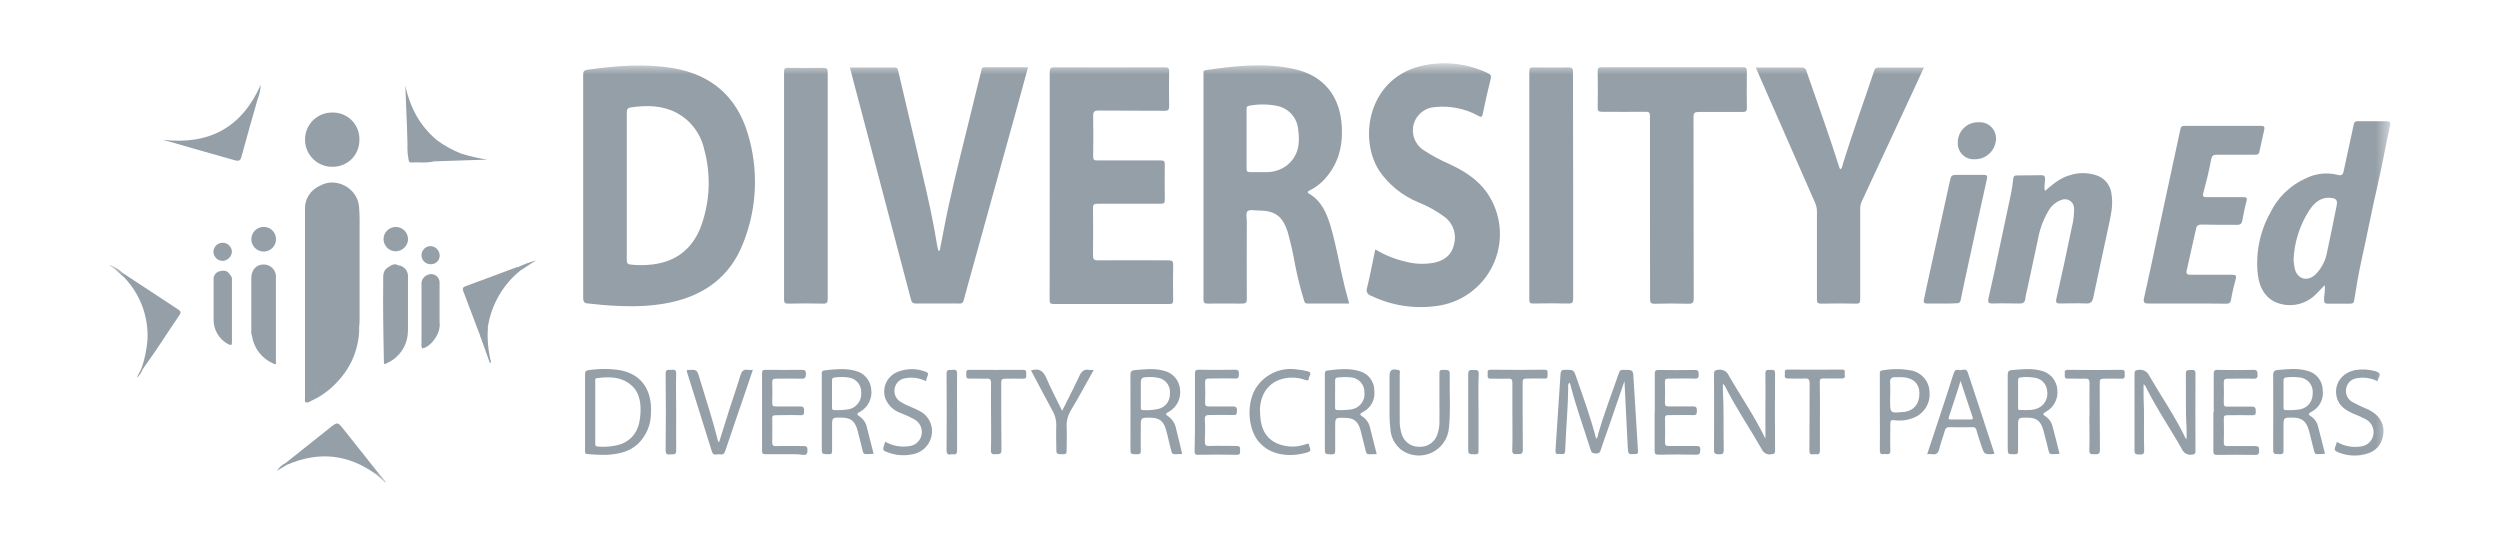 <?xml version="1.0" encoding="UTF-8"?>
<svg xmlns="http://www.w3.org/2000/svg" width="151" height="33" viewBox="0 0 151 33" fill="none">
  <mask id="mask0_5_12173" style="mask-type:luminance" maskUnits="userSpaceOnUse" x="6" y="3" width="139" height="27">
    <path d="M144.369 3.842H6.631V29.156H144.369V3.842Z" fill="white"></path>
  </mask>
  <g mask="url(#mask0_5_12173)">
    <path d="M63.403 11.21C63.403 8.928 63.403 6.649 63.403 4.36C63.403 4.124 63.462 4.062 63.7 4.065C65.918 4.074 68.136 4.074 70.354 4.065C70.55 4.065 70.621 4.105 70.617 4.315C70.602 5.024 70.602 5.706 70.617 6.403C70.617 6.623 70.574 6.693 70.336 6.691C69.01 6.679 67.683 6.691 66.358 6.677C66.079 6.677 66.022 6.764 66.027 7.017C66.044 7.83 66.041 8.642 66.027 9.452C66.027 9.648 66.086 9.689 66.263 9.689C67.541 9.689 68.819 9.689 70.097 9.689C70.298 9.689 70.359 9.736 70.354 9.944C70.344 10.648 70.344 11.356 70.354 12.069C70.354 12.256 70.31 12.306 70.118 12.306C68.85 12.306 67.582 12.306 66.313 12.306C66.1 12.306 66.011 12.336 66.016 12.58C66.032 13.524 66.029 14.469 66.016 15.414C66.016 15.65 66.063 15.726 66.313 15.724C67.73 15.712 69.147 15.724 70.565 15.724C70.782 15.724 70.865 15.761 70.86 16C70.841 16.709 70.848 17.417 70.86 18.126C70.86 18.301 70.82 18.362 70.636 18.362C68.302 18.362 65.968 18.362 63.634 18.362C63.429 18.362 63.398 18.291 63.398 18.114C63.405 15.802 63.406 13.501 63.403 11.21Z" fill="#959FA7"></path>
    <path d="M56.756 15.148C56.834 14.746 56.914 14.347 56.992 13.943C57.384 11.841 57.921 9.772 58.428 7.695C58.704 6.562 58.982 5.429 59.262 4.299C59.288 4.185 59.283 4.062 59.458 4.062C60.33 4.062 61.199 4.062 62.094 4.062C61.839 4.993 61.591 5.903 61.341 6.812C60.456 10.021 59.568 13.226 58.677 16.425C58.518 17.002 58.355 17.576 58.204 18.152C58.201 18.18 58.192 18.206 58.179 18.23C58.165 18.254 58.146 18.276 58.124 18.292C58.102 18.309 58.077 18.321 58.05 18.328C58.023 18.335 57.995 18.336 57.968 18.332C57.087 18.332 56.206 18.32 55.325 18.332C55.126 18.332 55.067 18.261 55.02 18.081C54.004 14.207 52.985 10.335 51.961 6.462C51.746 5.671 51.545 4.882 51.333 4.079C52.249 4.079 53.14 4.079 54.03 4.079C54.193 4.079 54.222 4.157 54.25 4.275L55.717 10.518C56.059 11.971 56.385 13.428 56.617 14.904C56.634 14.984 56.655 15.063 56.681 15.14L56.756 15.148Z" fill="#959FA7"></path>
    <path d="M83.067 15.064C83.645 15.412 84.275 15.665 84.933 15.812C85.497 15.957 86.086 15.973 86.657 15.86C87.248 15.72 87.678 15.404 87.817 14.787C87.904 14.491 87.902 14.176 87.809 13.881C87.716 13.587 87.538 13.327 87.297 13.134C86.792 12.751 86.235 12.44 85.644 12.21C84.701 11.817 83.891 11.161 83.31 10.321C82.023 8.344 82.646 4.623 86.017 3.943C87.316 3.682 88.665 3.847 89.862 4.415C90.047 4.498 90.085 4.588 90.032 4.789C89.86 5.481 89.7 6.175 89.56 6.874C89.515 7.111 89.442 7.073 89.288 6.992C88.496 6.558 87.59 6.374 86.69 6.466C86.394 6.478 86.108 6.584 85.875 6.767C85.641 6.951 85.471 7.203 85.389 7.489C85.307 7.784 85.322 8.097 85.431 8.383C85.54 8.669 85.738 8.913 85.996 9.078C86.497 9.406 87.025 9.689 87.576 9.924C88.45 10.335 89.256 10.838 89.82 11.648C90.237 12.251 90.495 12.95 90.572 13.679C90.649 14.408 90.541 15.145 90.259 15.822C89.977 16.499 89.529 17.094 88.957 17.553C88.385 18.012 87.707 18.32 86.986 18.448C85.566 18.693 84.105 18.487 82.807 17.86C82.759 17.848 82.714 17.825 82.675 17.793C82.636 17.762 82.605 17.722 82.582 17.677C82.56 17.633 82.547 17.584 82.546 17.534C82.543 17.484 82.552 17.434 82.571 17.388C82.753 16.634 82.901 15.867 83.067 15.064Z" fill="#959FA7"></path>
    <path d="M106.05 4.078C106.994 4.078 107.897 4.078 108.797 4.078C108.833 4.072 108.871 4.073 108.907 4.082C108.942 4.091 108.976 4.106 109.006 4.129C109.036 4.151 109.061 4.178 109.08 4.21C109.098 4.242 109.111 4.277 109.115 4.314C109.777 6.232 110.474 8.138 111.083 10.075C111.102 10.127 111.105 10.191 111.178 10.222C111.277 10.136 111.279 10.007 111.312 9.896C111.893 8.006 112.581 6.142 113.202 4.267C113.242 4.153 113.28 4.08 113.438 4.083C114.348 4.083 115.257 4.083 116.202 4.083L115.595 5.403C114.548 7.655 113.5 9.907 112.453 12.159C112.389 12.297 112.355 12.449 112.356 12.602C112.356 14.428 112.356 16.254 112.356 18.08C112.356 18.276 112.319 18.342 112.12 18.34C111.411 18.323 110.703 18.326 109.994 18.34C109.786 18.34 109.742 18.276 109.744 18.08C109.744 16.32 109.744 14.563 109.744 12.803C109.748 12.611 109.709 12.421 109.631 12.246C108.47 9.597 107.309 6.953 106.149 4.314L106.05 4.078Z" fill="#959FA7"></path>
    <path d="M99.658 12.535C99.658 10.7 99.658 8.862 99.658 7.027C99.658 6.814 99.615 6.746 99.391 6.751C98.519 6.765 97.648 6.751 96.776 6.751C96.573 6.751 96.493 6.722 96.5 6.491C96.516 5.756 96.512 5.021 96.5 4.287C96.5 4.105 96.549 4.062 96.736 4.062C99.582 4.062 102.428 4.062 105.275 4.062C105.454 4.062 105.511 4.107 105.511 4.299C105.5 5.034 105.5 5.769 105.511 6.502C105.511 6.703 105.464 6.765 105.253 6.762C104.373 6.762 103.492 6.762 102.613 6.762C102.36 6.762 102.287 6.817 102.287 7.079C102.299 10.721 102.287 14.366 102.301 18.01C102.301 18.263 102.254 18.355 101.975 18.346C101.297 18.325 100.619 18.327 99.941 18.346C99.705 18.346 99.662 18.275 99.665 18.058C99.66 16.208 99.658 14.373 99.658 12.535Z" fill="#959FA7"></path>
    <path d="M132.12 18.332C131.335 18.332 130.551 18.332 129.757 18.332C129.521 18.332 129.441 18.268 129.498 18.018C129.824 16.556 130.135 15.092 130.443 13.627C130.863 11.682 131.281 9.739 131.697 7.798C131.728 7.651 131.784 7.602 131.933 7.602C133.482 7.602 135.032 7.602 136.581 7.602C136.775 7.602 136.789 7.696 136.761 7.838C136.664 8.289 136.563 8.738 136.461 9.187C136.43 9.331 136.326 9.345 136.199 9.345C135.445 9.345 134.689 9.345 133.934 9.345C133.697 9.345 133.603 9.378 133.553 9.638C133.426 10.316 133.26 10.986 133.081 11.652C133.017 11.889 133.105 11.91 133.296 11.908C134.021 11.908 134.748 11.908 135.474 11.908C135.67 11.908 135.752 11.929 135.686 12.163C135.577 12.55 135.507 12.949 135.431 13.344C135.396 13.535 135.282 13.58 135.108 13.58C134.399 13.58 133.69 13.58 132.982 13.563C132.786 13.563 132.686 13.618 132.644 13.8C132.457 14.652 132.264 15.505 132.072 16.358C132.023 16.582 132.169 16.594 132.33 16.594C133.152 16.594 133.983 16.594 134.798 16.594C135.018 16.594 135.105 16.62 135.034 16.875C134.917 17.28 134.823 17.692 134.753 18.108C134.72 18.294 134.642 18.344 134.467 18.344C133.688 18.328 132.904 18.332 132.12 18.332Z" fill="#959FA7"></path>
    <path d="M49.994 11.198C49.994 13.48 49.994 15.759 49.994 18.048C49.994 18.268 49.949 18.344 49.713 18.339C49.016 18.32 48.317 18.325 47.62 18.339C47.431 18.339 47.358 18.313 47.358 18.103C47.358 13.514 47.358 8.924 47.358 4.332C47.358 4.117 47.428 4.096 47.62 4.096C48.317 4.108 49.013 4.11 49.71 4.096C49.947 4.096 49.994 4.159 49.994 4.384C49.991 6.637 49.994 8.919 49.994 11.198Z" fill="#959FA7"></path>
    <path d="M95.019 11.229C95.019 13.502 95.019 15.771 95.019 18.044C95.019 18.268 94.965 18.337 94.733 18.332C94.025 18.315 93.316 18.32 92.607 18.332C92.439 18.332 92.371 18.306 92.371 18.115C92.371 13.505 92.371 8.896 92.371 4.287C92.371 4.091 92.442 4.072 92.607 4.072C93.316 4.072 94.039 4.084 94.754 4.072C94.965 4.072 95.007 4.136 95.007 4.332C95.016 6.63 95.019 8.929 95.019 11.229Z" fill="#959FA7"></path>
    <path d="M123.517 11.534C123.97 11.147 124.407 10.755 124.996 10.59C125.566 10.399 126.186 10.414 126.746 10.634C126.967 10.733 127.157 10.89 127.297 11.088C127.436 11.286 127.52 11.517 127.54 11.759C127.648 12.42 127.483 13.058 127.35 13.693C127.053 15.111 126.729 16.542 126.434 17.969C126.377 18.25 126.266 18.344 125.978 18.33C125.468 18.304 124.953 18.33 124.441 18.33C124.252 18.33 124.145 18.311 124.204 18.047C124.53 16.615 124.841 15.18 125.135 13.741C125.231 13.368 125.278 12.984 125.274 12.6C125.277 12.51 125.257 12.422 125.218 12.341C125.178 12.261 125.12 12.192 125.048 12.139C124.975 12.086 124.892 12.052 124.803 12.039C124.715 12.025 124.624 12.034 124.54 12.063C124.181 12.183 123.882 12.437 123.706 12.772C123.394 13.309 123.182 13.898 123.08 14.511C122.871 15.485 122.661 16.462 122.452 17.439C122.397 17.634 122.356 17.832 122.329 18.032C122.315 18.269 122.185 18.335 121.975 18.332C121.434 18.332 120.89 18.309 120.35 18.332C120.095 18.332 120.054 18.24 120.101 18.03C120.224 17.496 120.338 16.96 120.461 16.424C120.799 14.849 121.134 13.274 121.464 11.7C121.525 11.398 121.571 11.094 121.601 10.788C121.616 10.649 121.677 10.597 121.802 10.597C122.303 10.597 122.805 10.592 123.309 10.582C123.46 10.582 123.526 10.644 123.524 10.819C123.529 11.038 123.439 11.275 123.517 11.534Z" fill="#959FA7"></path>
    <path d="M19.292 11.241C20.258 10.644 21.604 11.345 21.687 12.5C21.703 12.736 21.72 12.973 21.72 13.221C21.72 15.268 21.72 17.315 21.72 19.362C21.72 19.523 21.699 19.683 21.687 19.834C21.214 20.569 20.706 21.27 20.201 21.977C20.156 22.05 20.092 22.111 20.017 22.154C19.755 22.441 19.518 22.749 19.308 23.075C19.218 23.198 19.164 23.347 19.072 23.477C19.048 23.5 19.019 23.518 18.987 23.529C18.791 23.555 18.722 23.42 18.706 23.271C18.637 22.949 18.621 22.618 18.659 22.291C18.682 22.126 18.688 21.959 18.678 21.793V13.289C18.689 13.161 18.689 13.032 18.678 12.904C18.538 12.222 18.656 11.636 19.292 11.241Z" fill="#959FA7"></path>
    <path d="M117.253 18.334C116.972 18.334 116.691 18.334 116.41 18.334C116.24 18.334 116.159 18.296 116.204 18.098C116.334 17.529 116.44 16.955 116.575 16.383L117.756 11.012C117.855 10.56 117.855 10.56 118.328 10.56H119.808C119.983 10.56 120.059 10.596 120.009 10.816C119.662 12.351 119.334 13.886 119.001 15.426C118.805 16.324 118.604 17.224 118.424 18.126C118.387 18.306 118.28 18.313 118.158 18.317C117.853 18.339 117.553 18.334 117.253 18.334Z" fill="#959FA7"></path>
    <path d="M98.118 23.019C97.775 24.011 97.464 24.909 97.152 25.828C96.993 26.281 96.828 26.732 96.679 27.191C96.673 27.223 96.661 27.253 96.643 27.281C96.626 27.308 96.602 27.332 96.576 27.35C96.548 27.369 96.518 27.382 96.486 27.388C96.454 27.395 96.421 27.395 96.389 27.389C96.226 27.389 96.131 27.356 96.077 27.176C95.671 25.873 95.191 24.578 94.858 23.262C94.858 23.218 94.825 23.173 94.804 23.109C94.679 23.211 94.721 23.345 94.721 23.435C94.705 24.701 94.579 25.962 94.537 27.214C94.525 27.547 94.301 27.387 94.147 27.42C93.994 27.453 93.942 27.365 93.951 27.205C94.058 25.665 94.16 24.125 94.256 22.585C94.27 22.389 94.346 22.329 94.544 22.334C95.057 22.334 95.057 22.334 95.224 22.83C95.64 24.037 96.084 25.237 96.405 26.498C96.524 26.409 96.509 26.288 96.538 26.187C96.897 24.937 97.371 23.728 97.792 22.5C97.849 22.334 97.95 22.339 98.08 22.339C98.647 22.339 98.638 22.339 98.668 22.896C98.752 24.352 98.841 25.806 98.935 27.259C98.935 27.396 98.914 27.417 98.789 27.422C98.34 27.448 98.345 27.453 98.316 27.014C98.255 25.717 98.189 24.408 98.118 23.019Z" fill="#959FA7"></path>
    <path d="M129.472 23.209C129.472 23.491 129.472 23.729 129.472 23.965C129.528 25.047 129.472 26.131 129.509 27.213C129.509 27.485 129.365 27.449 129.205 27.449C129.044 27.449 128.921 27.449 128.924 27.213C128.924 25.668 128.924 24.121 128.924 22.576C128.924 22.392 128.98 22.364 129.16 22.34C129.294 22.318 129.431 22.341 129.55 22.407C129.669 22.471 129.763 22.575 129.817 22.699C130.546 23.958 131.38 25.153 132.011 26.479C132.011 26.493 132.039 26.497 132.068 26.514C132.068 26.278 132.079 26.056 132.068 25.834C131.999 24.752 132.046 23.668 132.023 22.586C132.023 22.35 132.12 22.35 132.294 22.35C132.469 22.35 132.611 22.293 132.606 22.586C132.592 24.131 132.606 25.678 132.606 27.225C132.606 27.397 132.568 27.447 132.384 27.461C132.264 27.48 132.142 27.459 132.036 27.401C131.93 27.344 131.845 27.253 131.796 27.142C131.073 25.86 130.23 24.643 129.583 23.316C129.559 23.271 129.531 23.257 129.472 23.209Z" fill="#959FA7"></path>
    <path d="M106.631 26.497V24.794C106.631 24.05 106.643 23.306 106.631 22.562C106.631 22.305 106.765 22.34 106.917 22.345C107.068 22.35 107.217 22.286 107.214 22.553C107.203 24.11 107.203 25.666 107.214 27.22C107.214 27.414 107.136 27.426 106.978 27.438C106.863 27.459 106.744 27.44 106.641 27.385C106.538 27.329 106.457 27.24 106.411 27.133C105.677 25.852 104.843 24.627 104.184 23.313C104.147 23.265 104.107 23.219 104.063 23.176C104.063 23.342 104.063 23.45 104.063 23.557C104.127 24.764 104.092 25.971 104.113 27.178C104.113 27.414 104.035 27.442 103.837 27.438C103.638 27.433 103.522 27.438 103.527 27.175C103.541 25.649 103.527 24.123 103.527 22.598C103.527 22.399 103.576 22.361 103.78 22.335C103.91 22.312 104.045 22.334 104.161 22.397C104.278 22.461 104.369 22.562 104.42 22.685C105.152 23.958 105.995 25.17 106.631 26.497Z" fill="#959FA7"></path>
    <path d="M18.425 8.472C18.419 8.252 18.457 8.033 18.537 7.829C18.618 7.624 18.739 7.438 18.893 7.281C19.048 7.125 19.233 7.001 19.436 6.918C19.64 6.835 19.858 6.794 20.078 6.797C20.3 6.793 20.52 6.834 20.724 6.919C20.928 7.003 21.113 7.13 21.266 7.29C21.419 7.45 21.537 7.64 21.613 7.848C21.689 8.056 21.72 8.277 21.706 8.498C21.7 8.916 21.531 9.315 21.235 9.609C20.939 9.904 20.539 10.07 20.121 10.073C19.904 10.081 19.688 10.046 19.484 9.969C19.281 9.893 19.095 9.777 18.938 9.628C18.78 9.479 18.653 9.3 18.565 9.101C18.477 8.903 18.429 8.689 18.425 8.472Z" fill="#959FA7"></path>
    <path d="M86.941 24.099C86.941 23.576 86.941 23.057 86.941 22.535C86.941 22.379 86.986 22.344 87.137 22.341C87.567 22.341 87.574 22.341 87.564 22.762C87.545 23.784 87.623 24.809 87.517 25.832C87.493 26.151 87.384 26.459 87.203 26.723C87.022 26.987 86.775 27.198 86.486 27.336C86.197 27.474 85.877 27.534 85.558 27.508C85.239 27.483 84.932 27.374 84.668 27.193C84.467 27.041 84.301 26.848 84.182 26.626C84.063 26.404 83.993 26.159 83.979 25.908C83.943 25.621 83.925 25.332 83.927 25.043C83.927 24.28 83.927 23.517 83.927 22.755C83.927 22.348 84.052 22.256 84.454 22.346C84.612 22.384 84.543 22.497 84.543 22.582C84.543 23.527 84.543 24.455 84.543 25.393C84.536 25.663 84.573 25.931 84.654 26.189C84.715 26.42 84.851 26.624 85.041 26.768C85.231 26.913 85.464 26.989 85.703 26.985C85.951 27.004 86.198 26.937 86.403 26.796C86.608 26.654 86.757 26.447 86.827 26.208C86.913 25.951 86.952 25.682 86.943 25.412C86.943 25.19 86.943 24.968 86.943 24.746L86.941 24.099Z" fill="#959FA7"></path>
    <path d="M47.395 27.433C47.008 27.433 46.62 27.433 46.233 27.433C46.061 27.433 46.028 27.379 46.028 27.22C46.028 25.665 46.028 24.108 46.028 22.55C46.028 22.395 46.061 22.336 46.233 22.338C46.968 22.338 47.705 22.352 48.439 22.338C48.676 22.338 48.676 22.437 48.676 22.612C48.676 22.787 48.623 22.877 48.418 22.872C47.903 22.858 47.391 22.872 46.878 22.872C46.708 22.872 46.642 22.9 46.642 23.089C46.656 23.505 46.654 23.921 46.642 24.336C46.642 24.499 46.682 24.551 46.85 24.549C47.343 24.549 47.837 24.549 48.331 24.549C48.567 24.549 48.567 24.653 48.567 24.825C48.567 24.998 48.567 25.087 48.345 25.078C47.851 25.059 47.355 25.078 46.864 25.078C46.675 25.078 46.628 25.132 46.642 25.314C46.642 25.787 46.656 26.242 46.642 26.705C46.642 26.918 46.713 26.958 46.907 26.942C47.45 26.927 47.993 26.942 48.534 26.942C48.77 26.942 48.77 27.034 48.77 27.213C48.77 27.393 48.734 27.485 48.517 27.475C48.151 27.419 47.773 27.433 47.395 27.433Z" fill="#959FA7"></path>
    <path d="M72.176 24.885C72.176 24.113 72.176 23.341 72.176 22.568C72.176 22.393 72.213 22.332 72.397 22.332C73.132 22.344 73.869 22.346 74.604 22.332C74.819 22.332 74.828 22.422 74.828 22.587C74.828 22.753 74.828 22.873 74.592 22.863C74.07 22.845 73.545 22.863 73.024 22.863C72.844 22.863 72.787 22.911 72.787 23.1C72.802 23.504 72.804 23.91 72.787 24.314C72.787 24.515 72.851 24.55 73.024 24.55C73.508 24.55 73.992 24.55 74.474 24.55C74.722 24.55 74.71 24.67 74.71 24.831C74.71 24.992 74.689 25.086 74.474 25.067C74.001 25.051 73.545 25.067 73.082 25.067C72.846 25.067 72.759 25.1 72.773 25.358C72.799 25.79 72.792 26.227 72.773 26.659C72.773 26.869 72.811 26.945 73.04 26.936C73.59 26.917 74.143 26.936 74.693 26.936C74.93 26.936 74.897 27.063 74.901 27.205C74.906 27.347 74.92 27.477 74.686 27.47C73.912 27.453 73.139 27.455 72.365 27.47C72.166 27.47 72.152 27.392 72.154 27.233C72.18 26.43 72.176 25.658 72.176 24.885Z" fill="#959FA7"></path>
    <path d="M99.949 24.901C99.949 24.127 99.949 23.354 99.949 22.582C99.949 22.393 99.991 22.346 100.185 22.346C100.91 22.358 101.637 22.358 102.363 22.346C102.561 22.346 102.599 22.41 102.599 22.582C102.599 22.754 102.615 22.877 102.363 22.868C101.831 22.849 101.297 22.868 100.763 22.868C100.617 22.868 100.56 22.903 100.562 23.059C100.574 23.484 100.574 23.909 100.562 24.334C100.562 24.502 100.61 24.547 100.773 24.545C101.266 24.545 101.76 24.545 102.254 24.545C102.49 24.545 102.49 24.656 102.49 24.823C102.49 24.991 102.478 25.081 102.265 25.074C101.772 25.055 101.276 25.074 100.782 25.074C100.631 25.074 100.56 25.098 100.565 25.275C100.577 25.747 100.577 26.241 100.565 26.723C100.565 26.916 100.641 26.94 100.801 26.938C101.344 26.938 101.885 26.938 102.429 26.938C102.613 26.938 102.712 26.954 102.695 27.174C102.684 27.356 102.695 27.469 102.44 27.464C101.687 27.443 100.931 27.448 100.175 27.464C99.972 27.464 99.939 27.396 99.939 27.228C99.939 26.463 99.939 25.7 99.939 24.937L99.949 24.901Z" fill="#959FA7"></path>
    <path d="M133.709 24.891C133.709 24.128 133.709 23.365 133.709 22.602C133.709 22.411 133.738 22.335 133.945 22.34C134.671 22.354 135.396 22.357 136.121 22.34C136.357 22.34 136.343 22.463 136.357 22.623C136.371 22.784 136.326 22.879 136.121 22.874C135.599 22.857 135.074 22.874 134.552 22.874C134.373 22.874 134.316 22.921 134.316 23.11C134.327 23.526 134.327 23.942 134.316 24.357C134.316 24.53 134.373 24.565 134.531 24.56C135.025 24.56 135.521 24.56 136.012 24.56C136.26 24.56 136.234 24.681 136.248 24.844C136.263 25.007 136.222 25.097 136.012 25.08C135.521 25.064 135.025 25.08 134.534 25.08C134.373 25.08 134.314 25.115 134.318 25.285C134.33 25.767 134.33 26.251 134.318 26.736C134.318 26.901 134.371 26.946 134.531 26.944C135.093 26.944 135.656 26.944 136.215 26.944C136.451 26.944 136.451 27.057 136.451 27.222C136.451 27.388 136.428 27.48 136.215 27.477C135.45 27.463 134.687 27.466 133.922 27.477C133.742 27.477 133.686 27.433 133.686 27.241C133.686 26.469 133.686 25.694 133.686 24.922L133.709 24.891Z" fill="#959FA7"></path>
    <path d="M15.749 5.121C15.732 5.429 15.666 5.732 15.553 6.019C15.215 7.167 14.898 8.329 14.582 9.474C14.516 9.711 14.414 9.748 14.19 9.682C12.744 9.274 11.296 8.865 9.846 8.444C12.607 8.763 14.601 7.722 15.749 5.121Z" fill="#959FA7"></path>
    <path d="M41.481 22.367C41.481 22.367 41.497 22.353 41.505 22.353C42.097 22.313 42.097 22.313 42.26 22.866C42.629 24.11 43.049 25.341 43.356 26.607C43.376 26.649 43.4 26.69 43.427 26.728C43.642 26.04 43.843 25.384 44.053 24.732C44.263 24.08 44.514 23.364 44.722 22.672C44.797 22.436 44.894 22.287 45.172 22.341C45.273 22.35 45.373 22.35 45.472 22.341L45.097 23.447C44.665 24.71 44.228 25.974 43.803 27.24C43.746 27.413 43.654 27.476 43.491 27.441C43.328 27.405 43.094 27.571 43.002 27.28C42.501 25.674 41.997 24.067 41.49 22.459C41.484 22.429 41.481 22.398 41.481 22.367Z" fill="#959FA7"></path>
    <path d="M31.447 16.327C30.388 17.173 29.684 18.384 29.472 19.723C29.407 20 29.389 20.286 29.418 20.569C29.418 20.647 29.449 20.725 29.34 20.746C29.302 20.756 29.261 20.749 29.228 20.729C29.194 20.709 29.17 20.676 29.16 20.637C29.114 20.504 29.058 20.374 28.99 20.25C28.655 19.367 28.32 18.483 27.986 17.598C27.937 17.47 27.925 17.361 28.093 17.298C29.137 16.913 30.179 16.526 31.22 16.136C31.249 16.131 31.279 16.131 31.308 16.136C31.388 16.114 31.489 16.072 31.544 16.154C31.598 16.237 31.463 16.254 31.447 16.327Z" fill="#959FA7"></path>
    <path d="M55.929 23.023C55.527 22.82 55.066 22.761 54.625 22.855C54.48 22.884 54.347 22.956 54.243 23.061C54.139 23.166 54.069 23.3 54.042 23.446C54.006 23.598 54.018 23.758 54.077 23.902C54.136 24.047 54.238 24.17 54.37 24.254C54.557 24.373 54.755 24.474 54.961 24.556C55.155 24.641 55.353 24.717 55.537 24.821C55.791 24.945 55.998 25.145 56.132 25.393C56.266 25.642 56.319 25.925 56.284 26.205C56.248 26.511 56.114 26.798 55.9 27.021C55.687 27.244 55.407 27.391 55.103 27.44C54.63 27.54 54.14 27.507 53.685 27.343C53.305 27.213 53.305 27.211 53.409 26.847C53.425 26.793 53.449 26.739 53.47 26.68C53.919 26.938 54.443 27.03 54.952 26.942C55.123 26.916 55.284 26.839 55.41 26.72C55.537 26.601 55.624 26.446 55.66 26.276C55.698 26.094 55.678 25.904 55.601 25.734C55.525 25.564 55.397 25.423 55.235 25.331C54.965 25.182 54.684 25.053 54.394 24.946C54.189 24.874 54.001 24.759 53.843 24.609C53.685 24.46 53.56 24.278 53.478 24.077C53.367 23.763 53.383 23.418 53.522 23.116C53.662 22.814 53.913 22.578 54.224 22.459C54.768 22.24 55.376 22.24 55.92 22.459C56.059 22.506 56.078 22.572 56.029 22.695C55.979 22.818 55.965 22.907 55.929 23.023Z" fill="#959FA7"></path>
    <path d="M143.601 23.023C143.207 22.827 142.759 22.765 142.326 22.849C142.175 22.873 142.035 22.943 141.925 23.05C141.816 23.157 141.742 23.296 141.714 23.446C141.677 23.603 141.691 23.768 141.754 23.916C141.818 24.065 141.927 24.189 142.066 24.271C142.387 24.45 142.719 24.608 143.061 24.743C143.769 25.1 144.081 25.667 143.92 26.396C143.872 26.63 143.762 26.846 143.6 27.022C143.438 27.197 143.231 27.325 143.001 27.391C142.417 27.581 141.784 27.553 141.218 27.313C141.039 27.244 140.965 27.155 141.06 26.966C141.096 26.877 141.124 26.785 141.145 26.692C141.595 26.956 142.124 27.051 142.638 26.959C142.812 26.932 142.973 26.852 143.1 26.731C143.227 26.609 143.313 26.451 143.346 26.278C143.384 26.095 143.362 25.904 143.283 25.733C143.204 25.563 143.072 25.423 142.907 25.334C142.678 25.209 142.442 25.101 142.198 25.01C141.726 24.804 141.275 24.552 141.138 23.989C140.947 23.205 141.44 22.504 142.276 22.35C142.677 22.285 143.088 22.309 143.479 22.421C143.689 22.478 143.812 22.558 143.687 22.794C143.651 22.868 143.623 22.945 143.601 23.023Z" fill="#959FA7"></path>
    <path d="M76.109 24.907C76.12 25.691 76.321 26.383 77.088 26.764C77.641 27.013 78.267 27.041 78.839 26.842C78.931 26.816 79.054 26.721 79.075 26.91C79.089 27.049 79.271 27.229 78.999 27.314C78.038 27.616 76.763 27.574 76.014 26.664C75.4 25.918 75.286 24.515 75.778 23.57C76.022 23.127 76.395 22.77 76.848 22.545C77.301 22.32 77.812 22.238 78.312 22.311C78.543 22.33 78.773 22.37 78.997 22.429C79.3 22.524 79.047 22.713 79.052 22.854C79.056 22.996 78.947 22.987 78.836 22.947C78.397 22.788 77.921 22.765 77.469 22.88C76.638 23.091 76.137 23.773 76.099 24.732C76.106 24.791 76.109 24.848 76.109 24.907Z" fill="#959FA7"></path>
    <path d="M64.154 24.814C64.515 24.089 64.863 23.418 65.184 22.729C65.316 22.438 65.474 22.275 65.805 22.343C65.891 22.351 65.977 22.351 66.063 22.343C65.59 23.175 65.158 23.997 64.688 24.774C64.499 25.076 64.408 25.428 64.426 25.783C64.447 26.255 64.426 26.727 64.426 27.2C64.426 27.358 64.412 27.436 64.213 27.436C63.8 27.436 63.8 27.436 63.8 27.027C63.8 26.619 63.781 26.158 63.8 25.724C63.812 25.397 63.73 25.074 63.563 24.793C63.127 23.995 62.706 23.187 62.272 22.369L62.37 22.346C62.81 22.247 63.034 22.44 63.204 22.847C63.488 23.503 63.823 24.132 64.154 24.814Z" fill="#959FA7"></path>
    <path d="M23.359 21.939C23.161 22.069 23.189 21.915 23.187 21.802C23.172 20.984 23.154 20.169 23.147 19.355C23.14 18.54 23.132 17.791 23.147 17.011C23.147 16.714 23.099 16.371 23.404 16.171C23.595 16.043 23.794 15.875 24.056 16.022C24.133 16.189 24.164 16.373 24.146 16.556C24.146 17.758 24.146 18.962 24.146 20.167C24.141 20.378 24.099 20.587 24.023 20.784C23.936 21.117 23.685 21.355 23.515 21.641C23.465 21.738 23.373 21.816 23.359 21.939Z" fill="#959FA7"></path>
    <path d="M59.86 25.18C59.86 24.502 59.846 23.826 59.86 23.148C59.86 22.912 59.787 22.858 59.569 22.869C59.241 22.886 58.908 22.855 58.582 22.869C58.315 22.888 58.374 22.721 58.362 22.574C58.35 22.428 58.362 22.338 58.566 22.338C59.64 22.338 60.715 22.35 61.79 22.338C62.026 22.338 61.981 22.461 61.981 22.593C61.981 22.725 62.031 22.888 61.785 22.874C61.426 22.858 61.076 22.874 60.71 22.874C60.514 22.874 60.474 22.931 60.474 23.11C60.474 24.464 60.474 25.817 60.488 27.171C60.488 27.501 60.306 27.407 60.129 27.433C59.952 27.459 59.841 27.419 59.851 27.175C59.874 26.516 59.86 25.846 59.86 25.18Z" fill="#959FA7"></path>
    <path d="M91.348 25.15C91.348 24.475 91.348 23.797 91.348 23.121C91.348 22.911 91.284 22.861 91.088 22.871C90.751 22.885 90.411 22.871 90.073 22.871C89.837 22.885 89.848 22.76 89.856 22.607C89.862 22.453 89.803 22.328 90.054 22.33C91.128 22.344 92.202 22.344 93.276 22.33C93.512 22.33 93.474 22.448 93.469 22.581C93.465 22.713 93.528 22.878 93.276 22.866C92.919 22.85 92.567 22.866 92.203 22.866C92.012 22.866 91.967 22.913 91.967 23.102C91.967 24.456 91.967 25.807 91.979 27.16C91.979 27.453 91.837 27.425 91.648 27.427C91.459 27.43 91.329 27.444 91.339 27.17C91.365 26.504 91.348 25.826 91.348 25.15Z" fill="#959FA7"></path>
    <path d="M126.207 25.149C126.207 24.483 126.196 23.814 126.207 23.148C126.207 22.912 126.137 22.858 125.917 22.869C125.589 22.886 125.258 22.855 124.929 22.869C124.665 22.888 124.719 22.723 124.712 22.574C124.705 22.425 124.696 22.338 124.911 22.338C125.986 22.352 127.06 22.352 128.132 22.338C128.369 22.338 128.333 22.454 128.329 22.588C128.324 22.723 128.387 22.886 128.135 22.874C127.778 22.858 127.426 22.874 127.06 22.874C126.874 22.874 126.824 22.917 126.824 23.11C126.824 24.461 126.824 25.815 126.836 27.168C126.836 27.461 126.694 27.433 126.505 27.435C126.316 27.438 126.186 27.454 126.196 27.178C126.221 26.502 126.196 25.824 126.196 25.149H126.207Z" fill="#959FA7"></path>
    <path d="M109.923 25.171C109.923 25.846 109.923 26.522 109.923 27.2C109.923 27.436 109.834 27.462 109.652 27.436C109.47 27.41 109.283 27.552 109.288 27.2C109.305 25.858 109.288 24.514 109.302 23.17C109.302 22.906 109.227 22.844 108.978 22.861C108.653 22.882 108.32 22.861 107.994 22.861C107.757 22.861 107.802 22.726 107.807 22.596C107.812 22.466 107.741 22.322 107.979 22.322C109.072 22.332 110.166 22.332 111.26 22.322C111.482 22.322 111.423 22.466 111.418 22.577C111.414 22.688 111.497 22.863 111.253 22.858C110.878 22.858 110.5 22.858 110.122 22.858C109.954 22.858 109.912 22.908 109.914 23.071C109.931 23.777 109.923 24.474 109.923 25.171Z" fill="#959FA7"></path>
    <path d="M26.212 9.746C25.757 9.866 25.289 9.781 24.828 9.815C24.706 9.815 24.703 9.744 24.68 9.654C24.619 9.343 24.596 9.026 24.611 8.709C24.59 7.528 24.517 6.347 24.481 5.166C24.617 5.829 24.857 6.467 25.19 7.056C25.508 7.594 25.916 8.073 26.397 8.473C26.342 8.675 26.342 8.887 26.397 9.089C26.443 9.204 26.45 9.33 26.417 9.449C26.383 9.568 26.312 9.672 26.212 9.746Z" fill="#959FA7"></path>
    <path d="M19.292 11.242C19.268 11.282 19.254 11.339 19.218 11.36C18.675 11.715 18.675 12.239 18.746 12.794C18.76 12.899 18.766 13.005 18.765 13.111C18.765 16.077 18.765 19.044 18.765 22.013C18.74 22.413 18.74 22.815 18.765 23.215C18.786 23.392 18.803 23.567 19.058 23.452C19.079 23.479 19.089 23.513 19.085 23.547C19.082 23.582 19.065 23.613 19.039 23.636C18.852 23.872 18.753 24.165 18.47 24.309C18.382 24.229 18.422 24.125 18.422 24.035C18.422 20.227 18.422 16.419 18.422 12.61C18.414 12.321 18.493 12.037 18.648 11.793C18.802 11.549 19.027 11.357 19.292 11.242Z" fill="#959FA7"></path>
    <path d="M120.56 8.372C120.554 8.708 120.415 9.028 120.173 9.261C119.932 9.495 119.608 9.624 119.272 9.619C119.139 9.628 119.006 9.609 118.88 9.563C118.755 9.517 118.641 9.446 118.545 9.353C118.448 9.261 118.372 9.149 118.322 9.026C118.271 8.903 118.246 8.77 118.25 8.637C118.245 8.469 118.275 8.303 118.337 8.148C118.4 7.992 118.493 7.852 118.613 7.734C118.732 7.617 118.874 7.525 119.03 7.465C119.186 7.405 119.353 7.378 119.52 7.385C119.655 7.376 119.789 7.396 119.916 7.442C120.042 7.488 120.158 7.559 120.256 7.652C120.353 7.744 120.43 7.856 120.483 7.98C120.535 8.104 120.561 8.238 120.56 8.372Z" fill="#959FA7"></path>
    <path d="M25.509 21.043C25.416 20.925 25.459 20.783 25.459 20.654C25.459 19.494 25.459 18.334 25.459 17.174C25.449 17.059 25.475 16.944 25.534 16.845C25.593 16.746 25.682 16.668 25.787 16.622C25.865 16.576 25.953 16.553 26.043 16.553C26.133 16.553 26.221 16.577 26.299 16.622C26.377 16.668 26.441 16.733 26.485 16.811C26.529 16.889 26.552 16.978 26.55 17.068C26.55 17.878 26.55 18.691 26.55 19.501C26.53 19.692 26.441 19.87 26.3 20.002C26.031 20.342 25.856 20.757 25.509 21.043Z" fill="#959FA7"></path>
    <path d="M18.479 24.3C18.698 24.032 18.895 23.747 19.067 23.448C19.348 22.98 19.663 22.534 20.012 22.115C20.463 21.603 20.789 21.003 21.21 20.462C21.373 20.254 21.462 19.989 21.701 19.836C21.663 21.322 21.04 22.529 19.922 23.5C19.584 23.786 19.207 24.025 18.803 24.208C18.701 24.262 18.604 24.34 18.479 24.3Z" fill="#959FA7"></path>
    <path d="M89.303 24.918C89.303 25.681 89.303 26.444 89.303 27.204C89.303 27.363 89.303 27.441 89.092 27.441C88.679 27.426 88.679 27.441 88.679 27.039C88.679 25.563 88.679 24.086 88.679 22.61C88.679 22.348 88.788 22.338 88.982 22.348C89.175 22.357 89.326 22.305 89.314 22.608C89.279 23.373 89.303 24.155 89.303 24.918Z" fill="#959FA7"></path>
    <path d="M40.843 24.919C40.843 25.68 40.831 26.442 40.843 27.205C40.843 27.512 40.661 27.423 40.505 27.442C40.349 27.46 40.203 27.482 40.205 27.205C40.223 25.662 40.223 24.119 40.205 22.576C40.205 22.299 40.349 22.34 40.51 22.34C40.671 22.34 40.85 22.266 40.841 22.576C40.819 23.355 40.841 24.137 40.841 24.919H40.843Z" fill="#959FA7"></path>
    <path d="M57.807 24.922C57.807 25.685 57.807 26.445 57.807 27.208C57.807 27.546 57.595 27.409 57.444 27.444C57.292 27.48 57.169 27.444 57.172 27.208C57.184 25.665 57.184 24.122 57.172 22.578C57.172 22.269 57.354 22.361 57.507 22.342C57.661 22.323 57.817 22.3 57.807 22.578C57.793 23.358 57.807 24.14 57.807 24.922Z" fill="#959FA7"></path>
    <path d="M23.947 20.89C24.183 19.425 23.999 17.949 24.063 16.477C24.042 16.326 24.042 16.173 24.063 16.021C24.236 16.044 24.393 16.134 24.502 16.271C24.61 16.409 24.66 16.582 24.642 16.756C24.642 17.826 24.642 18.882 24.642 19.964C24.497 20.274 24.314 20.565 24.099 20.831C24.085 20.858 24.062 20.878 24.034 20.889C24.006 20.9 23.975 20.9 23.947 20.89Z" fill="#959FA7"></path>
    <path d="M16.67 14.47C16.666 14.617 16.618 14.759 16.534 14.879C16.449 14.998 16.331 15.091 16.194 15.143C16.057 15.196 15.908 15.207 15.764 15.175C15.621 15.144 15.491 15.07 15.389 14.964C15.288 14.859 15.22 14.725 15.194 14.581C15.168 14.437 15.185 14.288 15.243 14.153C15.302 14.019 15.399 13.904 15.522 13.825C15.645 13.745 15.789 13.703 15.935 13.705C16.034 13.705 16.132 13.725 16.224 13.764C16.315 13.803 16.397 13.86 16.466 13.931C16.534 14.002 16.588 14.087 16.623 14.18C16.658 14.273 16.674 14.371 16.67 14.47Z" fill="#959FA7"></path>
    <path d="M24.649 14.454C24.64 14.648 24.558 14.831 24.418 14.966C24.278 15.101 24.092 15.177 23.898 15.179C23.703 15.176 23.517 15.097 23.38 14.959C23.243 14.821 23.166 14.634 23.166 14.439C23.166 14.342 23.186 14.246 23.224 14.157C23.262 14.068 23.318 13.987 23.387 13.919C23.456 13.851 23.538 13.797 23.628 13.761C23.718 13.724 23.815 13.706 23.912 13.707C24.009 13.708 24.105 13.728 24.194 13.766C24.284 13.804 24.365 13.859 24.433 13.929C24.501 13.998 24.554 14.08 24.591 14.17C24.627 14.26 24.645 14.356 24.644 14.454H24.649Z" fill="#959FA7"></path>
    <path d="M26.212 9.746C26.287 9.645 26.335 9.528 26.354 9.405C26.372 9.281 26.36 9.155 26.319 9.037C26.262 8.839 26.175 8.631 26.401 8.473C26.846 8.804 27.333 9.073 27.849 9.273C28.368 9.44 28.9 9.562 29.439 9.64L26.212 9.746Z" fill="#959FA7"></path>
    <path d="M14.008 15.198C14 15.343 13.939 15.48 13.837 15.584C13.735 15.687 13.598 15.749 13.453 15.758C13.378 15.758 13.303 15.742 13.234 15.713C13.165 15.684 13.102 15.641 13.05 15.587C12.998 15.533 12.957 15.469 12.929 15.399C12.902 15.329 12.889 15.254 12.891 15.179C12.902 15.037 12.966 14.905 13.071 14.809C13.176 14.713 13.314 14.66 13.456 14.662C13.598 14.664 13.735 14.72 13.837 14.819C13.94 14.917 14.001 15.051 14.008 15.193V15.198Z" fill="#959FA7"></path>
    <path d="M26 15.958C25.929 15.958 25.858 15.944 25.792 15.917C25.726 15.89 25.666 15.85 25.616 15.799C25.566 15.748 25.526 15.688 25.499 15.622C25.472 15.556 25.458 15.486 25.459 15.414C25.459 15.337 25.474 15.261 25.506 15.19C25.537 15.12 25.582 15.057 25.64 15.005C25.697 14.954 25.765 14.915 25.838 14.891C25.912 14.868 25.989 14.86 26.066 14.869C26.202 14.89 26.326 14.96 26.416 15.065C26.506 15.169 26.556 15.302 26.557 15.44C26.557 15.512 26.542 15.582 26.513 15.647C26.484 15.712 26.443 15.771 26.39 15.819C26.338 15.868 26.277 15.905 26.209 15.929C26.142 15.953 26.071 15.962 26 15.958Z" fill="#959FA7"></path>
    <path d="M23.947 20.889L24.637 19.963C24.642 20.381 24.523 20.792 24.296 21.143C24.069 21.494 23.743 21.771 23.359 21.938C23.187 21.878 23.326 21.796 23.359 21.746C23.548 21.458 23.749 21.175 23.947 20.889Z" fill="#959FA7"></path>
    <path d="M16.665 21.793C16.665 20.122 16.665 18.453 16.665 16.787C16.676 16.683 16.665 16.578 16.632 16.479C16.6 16.38 16.546 16.289 16.476 16.212C16.405 16.135 16.319 16.074 16.223 16.034C16.127 15.992 16.023 15.973 15.919 15.975C15.472 15.975 15.182 16.301 15.179 16.797C15.179 17.867 15.179 18.938 15.179 20.009C15.164 20.094 15.176 20.182 15.215 20.259C15.265 20.628 15.409 20.977 15.633 21.273C15.857 21.569 16.154 21.803 16.495 21.951C16.741 22.095 16.665 21.88 16.665 21.793Z" fill="#959FA7"></path>
    <path d="M14.01 20.656C14.01 20.503 14.01 20.349 14.01 20.184V16.896C14.016 16.84 14.009 16.785 13.989 16.733C13.969 16.681 13.936 16.635 13.894 16.598C13.871 16.59 13.851 16.577 13.833 16.56L13.894 16.598C13.743 16.319 13.495 16.317 13.245 16.39C13.136 16.42 13.042 16.488 12.979 16.582C12.916 16.676 12.889 16.788 12.902 16.9C12.902 17.689 12.902 18.478 12.902 19.262C12.891 19.575 12.968 19.885 13.125 20.155C13.282 20.426 13.513 20.646 13.79 20.791C13.977 20.883 14.017 20.824 14.01 20.656Z" fill="#959FA7"></path>
    <path d="M25.509 21.044C25.806 20.609 26.097 20.17 26.404 19.742C26.46 19.662 26.486 19.57 26.546 19.506C26.654 20.089 26.033 20.963 25.509 21.044Z" fill="#959FA7"></path>
    <path d="M28.99 20.251C29.116 20.343 29.137 20.488 29.193 20.62C29.201 20.648 29.22 20.673 29.245 20.688C29.271 20.703 29.302 20.707 29.33 20.7C29.415 20.677 29.371 20.613 29.363 20.558C29.321 20.276 29.359 19.987 29.472 19.725C29.416 20.453 29.481 21.186 29.663 21.893L29.585 21.914L28.99 20.251Z" fill="#959FA7"></path>
    <path d="M31.447 16.328C31.555 16.153 31.475 16.108 31.308 16.125C31.656 15.959 32.02 15.826 32.394 15.73C32.061 15.908 31.766 16.137 31.447 16.328Z" fill="#959FA7"></path>
    <path d="M22.783 28.485C22.105 27.632 21.432 26.775 20.749 25.924C20.395 25.48 20.383 25.478 19.932 25.834C19.039 26.543 18.149 27.252 17.258 27.96C17.042 28.067 16.86 28.23 16.729 28.433L17.324 28.076C19.233 27.247 21.035 27.419 22.724 28.655L23.27 29.151L23.31 29.111L22.783 28.485Z" fill="#959FA7"></path>
    <path d="M10.774 18.7C9.645 17.965 8.521 17.224 7.399 16.482C7.182 16.268 6.92 16.107 6.631 16.01V16.066C6.981 16.227 7.215 16.539 7.51 16.763C7.988 17.265 8.359 17.858 8.599 18.508C8.839 19.158 8.944 19.851 8.906 20.543C8.86 21.131 8.737 21.711 8.54 22.267L8.254 22.817C8.414 22.69 8.535 22.521 8.603 22.328C8.658 22.25 8.71 22.17 8.764 22.092C9.485 21.107 10.122 20.07 10.814 19.069C10.914 18.927 10.963 18.821 10.774 18.7Z" fill="#959FA7"></path>
    <path d="M45.151 8.022C44.478 5.821 42.955 4.512 40.68 4.122C38.944 3.822 37.21 3.971 35.484 4.212C35.247 4.243 35.224 4.342 35.224 4.543C35.224 6.785 35.224 9.031 35.224 11.27C35.224 13.509 35.224 15.758 35.224 17.997C35.224 18.233 35.299 18.316 35.524 18.33C35.824 18.349 36.119 18.401 36.419 18.422C37.782 18.526 39.142 18.557 40.491 18.269C42.558 17.825 44.093 16.707 44.877 14.711C45.737 12.58 45.834 10.217 45.151 8.022ZM42.364 13.606C41.821 15.113 40.711 15.904 39.107 16.001C38.769 16.024 38.43 16.017 38.093 15.98C37.893 15.959 37.857 15.888 37.857 15.694C37.857 14.206 37.857 12.72 37.857 11.232C37.857 9.744 37.857 8.277 37.857 6.799C37.857 6.598 37.905 6.515 38.122 6.485C39.048 6.352 39.957 6.359 40.812 6.785C41.247 7.007 41.626 7.323 41.924 7.71C42.222 8.097 42.43 8.545 42.534 9.021C42.947 10.531 42.887 12.131 42.364 13.606Z" fill="#959FA7"></path>
    <path d="M81.222 17.33C80.915 16.095 80.717 14.836 80.355 13.617C80.119 12.845 79.805 12.131 79.068 11.697C78.907 11.602 79.021 11.543 79.103 11.503C79.424 11.343 79.713 11.129 79.961 10.87C80.809 9.97 81.109 8.888 81.047 7.677C80.958 5.822 79.97 4.57 78.18 4.171C76.389 3.772 74.604 3.978 72.818 4.237C72.645 4.261 72.691 4.374 72.691 4.474C72.691 9.015 72.691 13.557 72.691 18.1C72.691 18.303 72.766 18.337 72.941 18.337C73.628 18.337 74.316 18.322 75.003 18.337C75.239 18.337 75.31 18.292 75.308 18.041C75.293 16.496 75.308 14.949 75.308 13.402C75.308 13.182 75.237 12.887 75.348 12.762C75.459 12.637 75.785 12.717 76.014 12.715C76.999 12.715 77.459 13.048 77.769 13.981C77.956 14.649 78.109 15.326 78.227 16.01C78.368 16.727 78.546 17.437 78.761 18.136C78.792 18.228 78.806 18.332 78.96 18.332C79.8 18.332 80.641 18.332 81.489 18.332C81.39 17.98 81.303 17.656 81.222 17.33ZM77.679 10.024C77.349 10.261 76.954 10.391 76.548 10.395C76.201 10.407 75.851 10.395 75.504 10.395C75.338 10.395 75.291 10.35 75.293 10.187C75.293 9.587 75.293 8.99 75.293 8.39C75.293 7.79 75.293 7.209 75.293 6.623C75.293 6.507 75.293 6.413 75.442 6.387C76.014 6.279 76.602 6.285 77.171 6.403C77.495 6.474 77.788 6.645 78.01 6.892C78.231 7.139 78.369 7.449 78.404 7.778C78.539 8.652 78.437 9.45 77.681 10.024H77.679Z" fill="#959FA7"></path>
    <path d="M144.13 7.32C143.549 7.32 142.971 7.32 142.39 7.32C142.241 7.32 142.198 7.377 142.168 7.516C141.971 8.461 141.752 9.389 141.558 10.329C141.513 10.554 141.426 10.623 141.211 10.566C140.571 10.4 139.892 10.469 139.298 10.759C138.342 11.177 137.568 11.924 137.118 12.864C136.488 14 136.227 15.305 136.374 16.596C136.463 17.272 136.721 17.876 137.375 18.221C137.778 18.41 138.229 18.473 138.668 18.401C139.108 18.329 139.515 18.125 139.836 17.817C140.023 17.642 140.193 17.449 140.408 17.224C140.462 17.572 140.363 17.834 140.373 18.105C140.373 18.276 140.415 18.342 140.609 18.342C141.055 18.342 141.499 18.342 141.946 18.342C142.116 18.342 142.182 18.285 142.198 18.105C142.324 17.3 142.461 16.497 142.638 15.701C142.98 14.175 143.268 12.63 143.625 11.111C143.897 9.942 144.098 8.749 144.362 7.587C144.409 7.342 144.308 7.32 144.13 7.32ZM141.128 12.444C140.935 13.388 140.753 14.333 140.547 15.264C140.454 15.769 140.207 16.233 139.839 16.591C139.366 17.035 138.75 16.856 138.601 16.221C138.567 16.045 138.543 15.867 138.53 15.689C138.576 14.63 138.902 13.602 139.475 12.71C139.773 12.271 140.141 11.903 140.748 11.948C141.114 11.978 141.204 12.085 141.128 12.444Z" fill="#959FA7"></path>
    <path d="M19.998 22.108C19.719 22.577 19.403 23.022 19.053 23.441C19.097 23.216 19.203 23.009 19.36 22.843C19.531 22.652 19.678 22.441 19.797 22.215C19.814 22.177 19.843 22.146 19.879 22.127C19.916 22.108 19.957 22.101 19.998 22.108Z" fill="#959FA7"></path>
    <path d="M37.451 22.359C36.819 22.263 36.177 22.263 35.545 22.359C35.361 22.38 35.337 22.456 35.337 22.616C35.337 23.379 35.337 24.142 35.337 24.905C35.337 25.668 35.337 26.45 35.337 27.222C35.337 27.331 35.323 27.421 35.491 27.428C35.875 27.463 36.262 27.479 36.648 27.475C37.321 27.425 37.971 27.312 38.5 26.84C38.759 26.598 38.965 26.305 39.106 25.98C39.247 25.655 39.319 25.304 39.317 24.95C39.391 23.681 38.845 22.621 37.451 22.359ZM38.686 24.938C38.649 25.777 38.372 26.49 37.505 26.828C37.053 26.969 36.576 27.017 36.105 26.967C35.942 26.967 35.951 26.861 35.954 26.75V24.898C35.954 24.288 35.954 23.681 35.954 23.072C35.954 22.973 35.913 22.836 36.076 22.836C36.728 22.763 37.376 22.734 37.95 23.129C38.599 23.563 38.72 24.234 38.686 24.938Z" fill="#959FA7"></path>
    <path d="M82.762 25.881C82.712 25.596 82.552 25.341 82.316 25.173C82.058 25.019 82.167 24.974 82.347 24.873C82.574 24.75 82.759 24.562 82.877 24.332C82.996 24.102 83.042 23.842 83.01 23.586C83.01 23.311 82.917 23.044 82.745 22.829C82.573 22.614 82.334 22.465 82.066 22.405C81.444 22.227 80.821 22.301 80.197 22.376C80.013 22.398 80.02 22.499 80.02 22.631C80.02 24.101 80.02 25.568 80.02 27.034C80.02 27.448 80.02 27.433 80.433 27.443C80.632 27.443 80.648 27.365 80.646 27.207C80.646 26.722 80.646 26.241 80.646 25.759C80.646 25.232 80.646 25.232 81.168 25.234C81.761 25.234 82.009 25.414 82.177 25.983C82.261 26.278 82.318 26.581 82.398 26.878C82.582 27.547 82.429 27.438 83.152 27.424C83.019 26.907 82.897 26.392 82.762 25.881ZM81.659 24.722C81.373 24.765 81.084 24.78 80.795 24.769C80.655 24.769 80.636 24.708 80.639 24.594C80.639 24.334 80.639 24.075 80.639 23.812C80.639 23.55 80.65 23.29 80.639 23.03C80.627 22.849 80.703 22.794 80.875 22.794C81.115 22.77 81.357 22.77 81.598 22.794C81.817 22.81 82.022 22.908 82.172 23.068C82.323 23.228 82.408 23.439 82.41 23.659C82.445 23.898 82.387 24.142 82.247 24.34C82.107 24.538 81.897 24.675 81.659 24.722Z" fill="#959FA7"></path>
    <path d="M52.37 25.856C52.321 25.576 52.164 25.327 51.933 25.162C51.697 25.013 51.772 24.968 51.959 24.864C52.186 24.734 52.371 24.54 52.49 24.306C52.608 24.073 52.656 23.809 52.627 23.549C52.612 23.276 52.508 23.015 52.332 22.807C52.156 22.598 51.916 22.453 51.649 22.393C51.038 22.228 50.426 22.301 49.809 22.37C49.599 22.393 49.635 22.526 49.635 22.656V27.03C49.635 27.439 49.635 27.422 50.045 27.436C50.244 27.436 50.261 27.37 50.258 27.2C50.258 26.728 50.258 26.236 50.258 25.752C50.258 25.221 50.258 25.221 50.778 25.221C51.378 25.221 51.626 25.405 51.796 25.993C51.881 26.288 51.938 26.593 52.02 26.888C52.195 27.531 52.041 27.429 52.767 27.413C52.63 26.898 52.507 26.376 52.37 25.856ZM51.26 24.722C50.973 24.767 50.682 24.782 50.393 24.77C50.27 24.77 50.251 24.713 50.253 24.611C50.253 24.34 50.253 24.07 50.253 23.799C50.253 23.527 50.253 23.258 50.253 22.989C50.253 22.873 50.279 22.809 50.409 22.8C50.687 22.761 50.968 22.761 51.245 22.8C51.464 22.825 51.666 22.933 51.809 23.101C51.951 23.268 52.025 23.484 52.016 23.704C52.038 23.938 51.974 24.171 51.834 24.359C51.694 24.547 51.489 24.677 51.26 24.722Z" fill="#959FA7"></path>
    <path d="M140.018 25.794C139.967 25.535 139.816 25.306 139.598 25.157C139.383 25.024 139.418 24.98 139.617 24.871C139.85 24.749 140.04 24.558 140.162 24.325C140.283 24.091 140.329 23.826 140.294 23.565C140.291 23.285 140.191 23.014 140.012 22.799C139.832 22.584 139.584 22.437 139.31 22.384C138.736 22.225 138.157 22.299 137.58 22.346C137.377 22.362 137.297 22.438 137.299 22.667C137.314 24.115 137.299 25.565 137.299 27.013C137.299 27.441 137.299 27.431 137.725 27.431C137.902 27.431 137.925 27.367 137.923 27.214C137.923 26.742 137.923 26.248 137.923 25.766C137.923 25.221 137.923 25.221 138.459 25.223C138.996 25.225 139.281 25.405 139.446 25.962C139.539 26.267 139.598 26.581 139.683 26.886C139.857 27.516 139.702 27.441 140.429 27.41C140.297 26.872 140.165 26.331 140.018 25.794ZM138.953 24.72C138.657 24.768 138.357 24.785 138.058 24.769C137.928 24.769 137.925 24.696 137.925 24.602C137.925 24.332 137.925 24.061 137.925 23.791C137.925 23.522 137.925 23.25 137.925 22.981C137.925 22.858 137.968 22.809 138.091 22.797C138.359 22.763 138.63 22.763 138.899 22.797C139.113 22.817 139.312 22.915 139.458 23.073C139.604 23.231 139.687 23.437 139.69 23.652C139.711 24.212 139.446 24.597 138.953 24.72Z" fill="#959FA7"></path>
    <path d="M71.039 25.916C70.99 25.616 70.828 25.347 70.586 25.164C70.35 25.018 70.409 24.973 70.61 24.864C70.837 24.734 71.022 24.539 71.14 24.305C71.259 24.071 71.307 23.807 71.278 23.546C71.262 23.269 71.155 23.005 70.973 22.795C70.791 22.585 70.544 22.441 70.272 22.387C69.698 22.228 69.119 22.309 68.543 22.354C68.344 22.368 68.276 22.443 68.278 22.658C68.29 24.118 68.278 25.575 68.278 27.035C68.278 27.444 68.278 27.437 68.696 27.437C68.859 27.437 68.906 27.392 68.904 27.229C68.892 26.745 68.904 26.263 68.904 25.779C68.904 25.226 68.904 25.226 69.462 25.228C70.019 25.231 70.265 25.415 70.42 25.937C70.515 26.249 70.576 26.572 70.657 26.882C70.831 27.524 70.688 27.441 71.403 27.42C71.283 26.903 71.169 26.407 71.039 25.916ZM70.054 24.675C69.718 24.765 69.369 24.796 69.022 24.768C68.88 24.768 68.906 24.671 68.904 24.588V23.315C68.904 22.798 68.904 22.793 69.426 22.772C69.6 22.766 69.774 22.782 69.944 22.819C70.141 22.851 70.321 22.95 70.452 23.1C70.584 23.25 70.66 23.441 70.666 23.641C70.692 24.168 70.487 24.508 70.054 24.675Z" fill="#959FA7"></path>
    <path d="M123.978 25.767C123.922 25.518 123.774 25.3 123.564 25.155C123.361 25.028 123.368 24.983 123.578 24.87C123.812 24.74 124.002 24.544 124.124 24.307C124.246 24.069 124.294 23.8 124.263 23.535C124.244 23.258 124.134 22.995 123.95 22.786C123.767 22.577 123.52 22.435 123.248 22.38C122.674 22.231 122.097 22.309 121.519 22.352C121.304 22.368 121.264 22.465 121.266 22.666C121.266 24.114 121.266 25.564 121.266 27.012C121.266 27.447 121.266 27.435 121.691 27.437C121.871 27.437 121.892 27.369 121.89 27.218C121.89 26.745 121.89 26.251 121.89 25.767C121.89 25.226 121.89 25.226 122.426 25.226C123 25.226 123.25 25.408 123.415 25.966C123.505 26.268 123.564 26.582 123.652 26.889C123.819 27.51 123.67 27.447 124.398 27.413C124.261 26.863 124.124 26.313 123.978 25.767ZM123.13 24.638C122.766 24.813 122.374 24.761 121.991 24.763C121.868 24.763 121.892 24.669 121.892 24.598C121.892 24.326 121.892 24.057 121.892 23.785V23.004C121.892 22.904 121.892 22.812 122.027 22.8C122.34 22.754 122.661 22.763 122.971 22.829C123.152 22.867 123.316 22.964 123.438 23.103C123.559 23.242 123.633 23.417 123.647 23.601C123.685 23.807 123.655 24.019 123.562 24.206C123.469 24.393 123.317 24.545 123.13 24.638Z" fill="#959FA7"></path>
    <path d="M120.453 27.363C119.922 25.738 119.393 24.11 118.852 22.488C118.755 22.192 118.486 22.398 118.302 22.348C118.117 22.299 118.065 22.391 117.999 22.558C117.721 23.449 117.425 24.335 117.135 25.218L116.402 27.431C116.496 27.424 116.59 27.424 116.683 27.431C116.957 27.483 117.073 27.365 117.135 27.101C117.224 26.727 117.371 26.368 117.473 25.997C117.482 25.938 117.515 25.884 117.563 25.848C117.611 25.811 117.672 25.795 117.732 25.802C118.205 25.811 118.668 25.811 119.124 25.802C119.153 25.796 119.184 25.797 119.214 25.804C119.243 25.811 119.271 25.825 119.295 25.843C119.32 25.861 119.34 25.885 119.354 25.911C119.369 25.938 119.378 25.967 119.381 25.997C119.464 26.302 119.57 26.602 119.669 26.904C119.853 27.462 119.856 27.462 120.453 27.417C120.456 27.399 120.456 27.381 120.453 27.363ZM119.022 25.336H117.841C117.739 25.336 117.666 25.336 117.709 25.194C117.945 24.469 118.195 23.749 118.417 23.005C118.653 23.744 118.908 24.465 119.145 25.192C119.19 25.322 119.126 25.336 119.022 25.336Z" fill="#959FA7"></path>
    <path d="M116.544 23.699C116.541 23.382 116.427 23.075 116.221 22.833C116.016 22.591 115.733 22.427 115.42 22.372C114.849 22.269 114.264 22.269 113.693 22.372C113.514 22.391 113.542 22.509 113.542 22.608V24.895C113.542 25.667 113.556 26.439 113.542 27.212C113.542 27.476 113.691 27.431 113.832 27.42C113.974 27.408 114.192 27.528 114.177 27.207C114.156 26.676 114.177 26.144 114.177 25.615C114.177 25.431 114.177 25.351 114.414 25.379C114.828 25.438 115.25 25.38 115.633 25.211C115.924 25.087 116.168 24.873 116.332 24.602C116.495 24.331 116.57 24.015 116.544 23.699ZM114.95 24.881C114.166 24.963 114.163 24.961 114.163 24.188C114.163 23.841 114.185 23.48 114.163 23.147C114.142 22.863 114.246 22.759 114.515 22.783C114.581 22.783 114.65 22.783 114.718 22.783C114.787 22.783 114.834 22.783 114.891 22.783C115.528 22.804 115.916 23.154 115.932 23.714C115.944 24.403 115.592 24.824 114.95 24.89V24.881Z" fill="#959FA7"></path>
  </g>
</svg>
